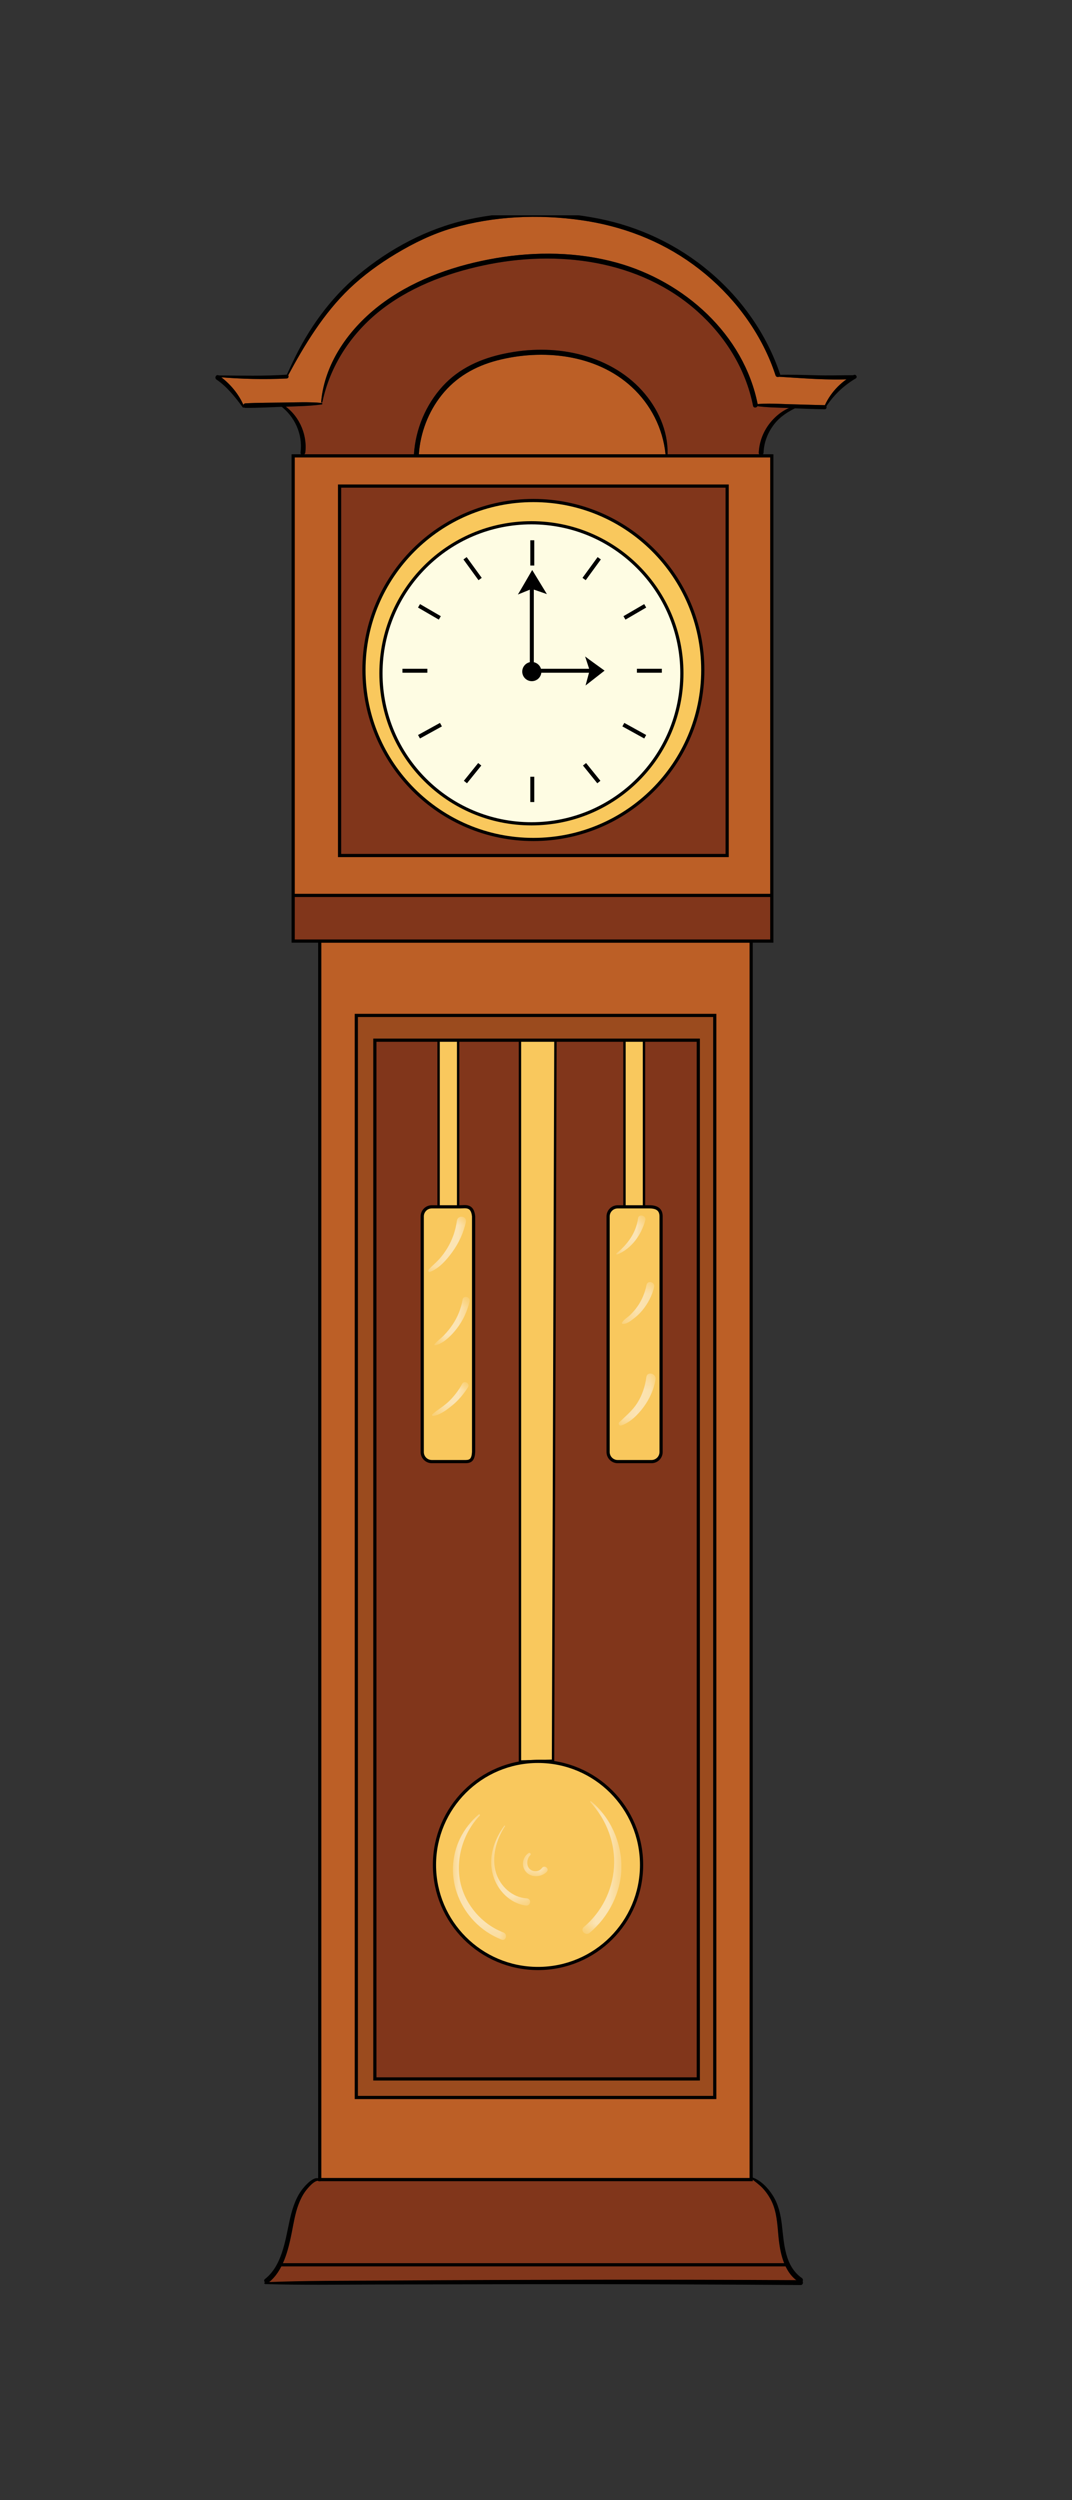 <svg xmlns="http://www.w3.org/2000/svg" xmlns:xlink="http://www.w3.org/1999/xlink" width="104.44" height="243.48" viewBox="0 0 78.33 182.61" class="displayed_equation">
  <rect x="0" y="0" width="78.33" height="182.61" fill="#333333" stroke="none"/>
  <defs>
    <clipPath id="svg264163010642tikz_00001Z">
      <path d="M 19 165 L 59 165 L 59 166.875 L 19 166.875 Z M 19 165" />
    </clipPath>
    <clipPath id="svg264163010642tikz_00001aa">
      <path d="M 16 15.727 L 62 15.727 L 62 30 L 16 30 Z M 16 15.727" />
    </clipPath>
    <clipPath id="svg264163010642tikz_00001ab">
      <path d="M 42.551 131.551 L 45.406 131.551 L 45.406 141.285 L 42.551 141.285 Z M 42.551 131.551" />
    </clipPath>
    <filter id="svg264163010642tikz_00001c" filterUnits="objectBoundingBox" x="0%" y="0%" width="100%" height="100%">
      <feColorMatrix in="SourceGraphic" values="0 0 0 0 1 0 0 0 0 1 0 0 0 0 1 0 0 0 1 0" />
    </filter>
    <clipPath id="svg264163010642tikz_00001b">
      <path d="M 0.551 0.551 L 3.406 0.551 L 3.406 10.285 L 0.551 10.285 Z M 0.551 0.551" />
    </clipPath>
    <clipPath id="svg264163010642tikz_00001a">
      <path d="M0 0H4V11H0z" />
    </clipPath>
    <g clip-path="url(#svg264163010642tikz_00001a)">
      <g clip-path="url(#svg264163010642tikz_00001b)" id="svg264163010642tikz_00001d">
        <path d="M 0.551 10.285 L 3.406 10.285 L 3.406 0.551 L 0.551 0.551 Z M 0.551 10.285" fill-opacity=".631" />
      </g>
    </g>
    <mask id="svg264163010642tikz_00001ad">
      <g filter="url(#svg264163010642tikz_00001c)">
        <use xlink:href="#svg264163010642tikz_00001d" />
      </g>
    </mask>
    <clipPath id="svg264163010642tikz_00001f">
      <path d="M 0.551 0.551 L 3.406 0.551 L 3.406 10.285 L 0.551 10.285 Z M 0.551 0.551" />
    </clipPath>
    <clipPath id="svg264163010642tikz_00001e">
      <path d="M0 0H4V11H0z" />
    </clipPath>
    <g clip-path="url(#svg264163010642tikz_00001e)">
      <g clip-path="url(#svg264163010642tikz_00001f)" id="svg264163010642tikz_00001ac">
        <path d="M 1.195 0.574 C 1.156 0.539 1.102 0.59 1.137 0.629 C 2.32 1.91 2.984 3.648 2.863 5.398 C 2.746 7.094 1.953 8.664 0.656 9.758 C 0.363 10.008 0.785 10.422 1.078 10.18 C 2.473 9.023 3.387 7.223 3.406 5.398 C 3.422 3.559 2.605 1.75 1.195 0.574 Z M 1.195 0.574" fill="#fcf4e8" />
      </g>
    </g>
    <clipPath id="svg264163010642tikz_00001ae">
      <path d="M 33.047 132.484 L 37.012 132.484 L 37.012 141.75 L 33.047 141.75 Z M 33.047 132.484" />
    </clipPath>
    <clipPath id="svg264163010642tikz_00001h">
      <path d="M 0.047 0.484 L 4.012 0.484 L 4.012 9.75 L 0.047 9.75 Z M 0.047 0.484" />
    </clipPath>
    <clipPath id="svg264163010642tikz_00001g">
      <path d="M0 0H5V10H0z" />
    </clipPath>
    <g clip-path="url(#svg264163010642tikz_00001g)">
      <g clip-path="url(#svg264163010642tikz_00001h)" id="svg264163010642tikz_00001i">
        <path d="M 0.047 9.75 L 4.012 9.75 L 4.012 0.484 L 0.047 0.484 Z M 0.047 9.75" fill-opacity=".631" />
      </g>
    </g>
    <mask id="svg264163010642tikz_00001ag">
      <g filter="url(#svg264163010642tikz_00001c)">
        <use xlink:href="#svg264163010642tikz_00001i" />
      </g>
    </mask>
    <clipPath id="svg264163010642tikz_00001k">
      <path d="M 0.047 0.484 L 4 0.484 L 4 9.75 L 0.047 9.75 Z M 0.047 0.484" />
    </clipPath>
    <clipPath id="svg264163010642tikz_00001j">
      <path d="M0 0H5V10H0z" />
    </clipPath>
    <g clip-path="url(#svg264163010642tikz_00001j)">
      <g clip-path="url(#svg264163010642tikz_00001k)" id="svg264163010642tikz_00001af">
        <path d="M 3.789 9.152 C 2.23 8.559 1.02 7.16 0.648 5.535 C 0.262 3.832 0.836 1.863 2.055 0.617 C 2.109 0.562 2.031 0.488 1.973 0.535 C 0.832 1.52 0.141 2.887 0.098 4.402 C 0.055 5.859 0.641 7.273 1.641 8.324 C 2.203 8.918 2.891 9.371 3.648 9.672 C 3.969 9.801 4.113 9.277 3.789 9.152 Z M 3.789 9.152" fill="#fcf4e8" />
      </g>
    </g>
    <clipPath id="svg264163010642tikz_00001ah">
      <path d="M 38.176 135.281 L 40.043 135.281 L 40.043 137.086 L 38.176 137.086 Z M 38.176 135.281" />
    </clipPath>
    <clipPath id="svg264163010642tikz_00001m">
      <path d="M 0.176 0.281 L 2.043 0.281 L 2.043 2.086 L 0.176 2.086 Z M 0.176 0.281" />
    </clipPath>
    <clipPath id="svg264163010642tikz_00001l">
      <path d="M0 0H3V3H0z" />
    </clipPath>
    <g clip-path="url(#svg264163010642tikz_00001l)">
      <g clip-path="url(#svg264163010642tikz_00001m)" id="svg264163010642tikz_00001n">
        <path d="M 0.176 2.086 L 2.043 2.086 L 2.043 0.281 L 0.176 0.281 Z M 0.176 2.086" fill-opacity=".631" />
      </g>
    </g>
    <mask id="svg264163010642tikz_00001aj">
      <g filter="url(#svg264163010642tikz_00001c)">
        <use xlink:href="#svg264163010642tikz_00001n" />
      </g>
    </mask>
    <clipPath id="svg264163010642tikz_00001p">
      <path d="M 0.176 0.281 L 2.043 0.281 L 2.043 2.086 L 0.176 2.086 Z M 0.176 0.281" />
    </clipPath>
    <clipPath id="svg264163010642tikz_00001o">
      <path d="M0 0H3V3H0z" />
    </clipPath>
    <g clip-path="url(#svg264163010642tikz_00001o)">
      <g clip-path="url(#svg264163010642tikz_00001p)" id="svg264163010642tikz_00001ai">
        <path d="M 1.594 1.449 C 1.387 1.734 0.922 1.75 0.684 1.492 C 0.438 1.219 0.5 0.746 0.75 0.5 C 0.828 0.426 0.723 0.285 0.629 0.348 C 0.168 0.648 0.066 1.316 0.441 1.734 C 0.828 2.164 1.555 2.121 1.949 1.723 C 2.172 1.492 1.785 1.176 1.594 1.449 Z M 1.594 1.449" fill="#fcf4e8" />
      </g>
    </g>
    <clipPath id="svg264163010642tikz_00001ak">
      <path d="M 35.848 133.301 L 38.762 133.301 L 38.762 139.246 L 35.848 139.246 Z M 35.848 133.301" />
    </clipPath>
    <clipPath id="svg264163010642tikz_00001r">
      <path d="M 0.848 0.301 L 3.762 0.301 L 3.762 6.246 L 0.848 6.246 Z M 0.848 0.301" />
    </clipPath>
    <clipPath id="svg264163010642tikz_00001q">
      <path d="M0 0H4V7H0z" />
    </clipPath>
    <g clip-path="url(#svg264163010642tikz_00001q)">
      <g clip-path="url(#svg264163010642tikz_00001r)" id="svg264163010642tikz_00001s">
        <path d="M 0.848 6.246 L 3.762 6.246 L 3.762 0.301 L 0.848 0.301 Z M 0.848 6.246" fill-opacity=".631" />
      </g>
    </g>
    <mask id="svg264163010642tikz_00001am">
      <g filter="url(#svg264163010642tikz_00001c)">
        <use xlink:href="#svg264163010642tikz_00001s" />
      </g>
    </mask>
    <clipPath id="svg264163010642tikz_00001u">
      <path d="M 0.848 0.301 L 3.762 0.301 L 3.762 6.246 L 0.848 6.246 Z M 0.848 0.301" />
    </clipPath>
    <clipPath id="svg264163010642tikz_00001t">
      <path d="M0 0H4V7H0z" />
    </clipPath>
    <g clip-path="url(#svg264163010642tikz_00001t)">
      <g clip-path="url(#svg264163010642tikz_00001u)" id="svg264163010642tikz_00001al">
        <path d="M 3.477 5.656 C 2.434 5.598 1.559 4.781 1.25 3.812 C 0.891 2.688 1.254 1.34 1.902 0.391 C 1.926 0.355 1.871 0.324 1.844 0.355 C 1.09 1.422 0.645 2.699 1.035 4.004 C 1.359 5.082 2.262 6.016 3.406 6.184 C 3.793 6.242 3.867 5.676 3.477 5.656 Z M 3.477 5.656" fill="#fcf4e8" />
      </g>
    </g>
    <clipPath id="svg264163010642tikz_00001an">
      <path d="M 31.242 88.824 L 34.098 88.824 L 34.098 92.961 L 31.242 92.961 Z M 31.242 88.824" />
    </clipPath>
    <clipPath id="svg264163010642tikz_00001w">
      <path d="M 0.242 0.824 L 3.098 0.824 L 3.098 4.961 L 0.242 4.961 Z M 0.242 0.824" />
    </clipPath>
    <clipPath id="svg264163010642tikz_00001v">
      <path d="M0 0H4V5H0z" />
    </clipPath>
    <g clip-path="url(#svg264163010642tikz_00001v)">
      <g clip-path="url(#svg264163010642tikz_00001w)" id="svg264163010642tikz_00001x">
        <path d="M 0.242 4.961 L 3.098 4.961 L 3.098 0.824 L 0.242 0.824 Z M 0.242 4.961" fill-opacity=".631" />
      </g>
    </g>
    <mask id="svg264163010642tikz_00001ap">
      <g filter="url(#svg264163010642tikz_00001c)">
        <use xlink:href="#svg264163010642tikz_00001x" />
      </g>
    </mask>
    <clipPath id="svg264163010642tikz_00001z">
      <path d="M 0.242 0.824 L 3.098 0.824 L 3.098 4.961 L 0.242 4.961 Z M 0.242 0.824" />
    </clipPath>
    <clipPath id="svg264163010642tikz_00001y">
      <path d="M0 0H4V5H0z" />
    </clipPath>
    <g clip-path="url(#svg264163010642tikz_00001y)">
      <g clip-path="url(#svg264163010642tikz_00001z)" id="svg264163010642tikz_00001ao">
        <path d="M 2.379 1.188 C 2.289 1.879 2.051 2.559 1.691 3.156 C 1.516 3.449 1.312 3.727 1.082 3.98 C 0.84 4.246 0.551 4.473 0.316 4.742 C 0.258 4.809 0.312 4.941 0.41 4.906 C 1.09 4.656 1.656 3.996 2.066 3.426 C 2.531 2.781 2.863 2.051 3.039 1.277 C 3.145 0.809 2.445 0.699 2.379 1.188 Z M 2.379 1.188" fill="#fcf4e8" />
      </g>
    </g>
    <clipPath id="svg264163010642tikz_00001aq">
      <path d="M 31.707 94.711 L 34.332 94.711 L 34.332 98.266 L 31.707 98.266 Z M 31.707 94.711" />
    </clipPath>
    <clipPath id="svg264163010642tikz_00001B">
      <path d="M 0.707 0.711 L 3.332 0.711 L 3.332 4.266 L 0.707 4.266 Z M 0.707 0.711" />
    </clipPath>
    <clipPath id="svg264163010642tikz_00001A">
      <path d="M0 0H4V5H0z" />
    </clipPath>
    <g clip-path="url(#svg264163010642tikz_00001A)">
      <g clip-path="url(#svg264163010642tikz_00001B)" id="svg264163010642tikz_00001C">
        <path d="M 0.707 4.266 L 3.332 4.266 L 3.332 0.711 L 0.707 0.711 Z M 0.707 4.266" fill-opacity=".631" />
      </g>
    </g>
    <mask id="svg264163010642tikz_00001as">
      <g filter="url(#svg264163010642tikz_00001c)">
        <use xlink:href="#svg264163010642tikz_00001C" />
      </g>
    </mask>
    <clipPath id="svg264163010642tikz_00001E">
      <path d="M 0.707 0.711 L 3.332 0.711 L 3.332 4.266 L 0.707 4.266 Z M 0.707 0.711" />
    </clipPath>
    <clipPath id="svg264163010642tikz_00001D">
      <path d="M0 0H4V5H0z" />
    </clipPath>
    <g clip-path="url(#svg264163010642tikz_00001D)">
      <g clip-path="url(#svg264163010642tikz_00001E)" id="svg264163010642tikz_00001ar">
        <path d="M 2.805 0.914 C 2.691 1.57 2.449 2.184 2.078 2.738 C 1.891 3.02 1.676 3.285 1.445 3.527 C 1.223 3.754 0.945 3.949 0.746 4.191 C 0.719 4.227 0.742 4.273 0.789 4.266 C 1.414 4.141 2.023 3.508 2.391 3.023 C 2.836 2.441 3.148 1.77 3.312 1.055 C 3.387 0.723 2.863 0.586 2.805 0.914 Z M 2.805 0.914" fill="#fcf4e8" />
      </g>
    </g>
    <clipPath id="svg264163010642tikz_00001at">
      <path d="M 31.531 100.949 L 34.273 100.949 L 34.273 103.453 L 31.531 103.453 Z M 31.531 100.949" />
    </clipPath>
    <clipPath id="svg264163010642tikz_00001G">
      <path d="M 0.531 0.949 L 3.273 0.949 L 3.273 3.453 L 0.531 3.453 Z M 0.531 0.949" />
    </clipPath>
    <clipPath id="svg264163010642tikz_00001F">
      <path d="M0 0H4V4H0z" />
    </clipPath>
    <g clip-path="url(#svg264163010642tikz_00001F)">
      <g clip-path="url(#svg264163010642tikz_00001G)" id="svg264163010642tikz_00001H">
        <path d="M 0.531 3.453 L 3.273 3.453 L 3.273 0.949 L 0.531 0.949 Z M 0.531 3.453" fill-opacity=".631" />
      </g>
    </g>
    <mask id="svg264163010642tikz_00001av">
      <g filter="url(#svg264163010642tikz_00001c)">
        <use xlink:href="#svg264163010642tikz_00001H" />
      </g>
    </mask>
    <clipPath id="svg264163010642tikz_00001J">
      <path d="M 0.531 0.949 L 3.273 0.949 L 3.273 3.453 L 0.531 3.453 Z M 0.531 0.949" />
    </clipPath>
    <clipPath id="svg264163010642tikz_00001I">
      <path d="M0 0H4V4H0z" />
    </clipPath>
    <g clip-path="url(#svg264163010642tikz_00001I)">
      <g clip-path="url(#svg264163010642tikz_00001J)" id="svg264163010642tikz_00001au">
        <path d="M 2.773 1.074 C 2.516 1.551 2.191 1.973 1.805 2.352 C 1.43 2.719 0.965 2.961 0.586 3.312 C 0.535 3.363 0.59 3.43 0.652 3.422 C 1.172 3.348 1.68 2.953 2.078 2.625 C 2.52 2.258 2.891 1.809 3.199 1.324 C 3.371 1.055 2.922 0.793 2.773 1.074 Z M 2.773 1.074" fill="#fcf4e8" />
      </g>
    </g>
    <clipPath id="svg264163010642tikz_00001aw">
      <path d="M 44.996 88.766 L 47.211 88.766 L 47.211 91.68 L 44.996 91.68 Z M 44.996 88.766" />
    </clipPath>
    <clipPath id="svg264163010642tikz_00001L">
      <path d="M 0.996 0.766 L 3.211 0.766 L 3.211 3.68 L 0.996 3.68 Z M 0.996 0.766" />
    </clipPath>
    <clipPath id="svg264163010642tikz_00001K">
      <path d="M0 0H4V4H0z" />
    </clipPath>
    <g clip-path="url(#svg264163010642tikz_00001K)">
      <g clip-path="url(#svg264163010642tikz_00001L)" id="svg264163010642tikz_00001M">
        <path d="M 0.996 3.68 L 3.211 3.68 L 3.211 0.766 L 0.996 0.766 Z M 0.996 3.68" fill-opacity=".631" />
      </g>
    </g>
    <mask id="svg264163010642tikz_00001ay">
      <g filter="url(#svg264163010642tikz_00001c)">
        <use xlink:href="#svg264163010642tikz_00001M" />
      </g>
    </mask>
    <clipPath id="svg264163010642tikz_00001O">
      <path d="M 1 0.766 L 3.211 0.766 L 3.211 3.68 L 1 3.68 Z M 1 0.766" />
    </clipPath>
    <clipPath id="svg264163010642tikz_00001N">
      <path d="M0 0H4V4H0z" />
    </clipPath>
    <g clip-path="url(#svg264163010642tikz_00001N)">
      <g clip-path="url(#svg264163010642tikz_00001O)" id="svg264163010642tikz_00001ax">
        <path d="M 2.625 0.977 C 2.477 2.043 1.867 2.883 1.047 3.547 C 1.008 3.578 1.047 3.652 1.094 3.633 C 2.141 3.215 2.863 2.199 3.152 1.125 C 3.242 0.773 2.668 0.641 2.625 0.977 Z M 2.625 0.977" fill="#fcf4e8" />
      </g>
    </g>
    <clipPath id="svg264163010642tikz_00001az">
      <path d="M 45.406 93.602 L 47.855 93.602 L 47.855 96.75 L 45.406 96.75 Z M 45.406 93.602" />
    </clipPath>
    <clipPath id="svg264163010642tikz_00001Q">
      <path d="M 0.406 0.602 L 2.855 0.602 L 2.855 3.75 L 0.406 3.75 Z M 0.406 0.602" />
    </clipPath>
    <clipPath id="svg264163010642tikz_00001P">
      <path d="M0 0H3V4H0z" />
    </clipPath>
    <g clip-path="url(#svg264163010642tikz_00001P)">
      <g clip-path="url(#svg264163010642tikz_00001Q)" id="svg264163010642tikz_00001R">
        <path d="M 0.406 3.75 L 2.855 3.75 L 2.855 0.602 L 0.406 0.602 Z M 0.406 3.75" fill-opacity=".631" />
      </g>
    </g>
    <mask id="svg264163010642tikz_00001aB">
      <g filter="url(#svg264163010642tikz_00001c)">
        <use xlink:href="#svg264163010642tikz_00001R" />
      </g>
    </mask>
    <clipPath id="svg264163010642tikz_00001T">
      <path d="M 0.406 0.602 L 2.855 0.602 L 2.855 3.75 L 0.406 3.75 Z M 0.406 0.602" />
    </clipPath>
    <clipPath id="svg264163010642tikz_00001S">
      <path d="M0 0H3V4H0z" />
    </clipPath>
    <g clip-path="url(#svg264163010642tikz_00001S)">
      <g clip-path="url(#svg264163010642tikz_00001T)" id="svg264163010642tikz_00001aA">
        <path d="M 2.242 0.852 C 2.129 1.418 1.91 1.949 1.582 2.422 C 1.418 2.656 1.223 2.875 1.02 3.07 C 0.836 3.242 0.566 3.387 0.449 3.613 C 0.43 3.656 0.457 3.699 0.5 3.699 C 0.766 3.723 1.039 3.512 1.242 3.359 C 1.504 3.168 1.738 2.953 1.941 2.703 C 2.352 2.203 2.648 1.633 2.797 1.004 C 2.887 0.641 2.316 0.488 2.242 0.852 Z M 2.242 0.852" fill="#fcf4e8" />
      </g>
    </g>
    <clipPath id="svg264163010642tikz_00001aC">
      <path d="M 45.172 100.309 L 47.914 100.309 L 47.914 104.152 L 45.172 104.152 Z M 45.172 100.309" />
    </clipPath>
    <clipPath id="svg264163010642tikz_00001V">
      <path d="M 0.172 0.309 L 2.91 0.309 L 2.91 4.152 L 0.172 4.152 Z M 0.172 0.309" />
    </clipPath>
    <clipPath id="svg264163010642tikz_00001U">
      <path d="M0 0H3V5H0z" />
    </clipPath>
    <g clip-path="url(#svg264163010642tikz_00001U)">
      <g clip-path="url(#svg264163010642tikz_00001V)" id="svg264163010642tikz_00001W">
        <path d="M 0.172 4.152 L 2.914 4.152 L 2.914 0.309 L 0.172 0.309 Z M 0.172 4.152" fill-opacity=".631" />
      </g>
    </g>
    <mask id="svg264163010642tikz_00001aE">
      <g filter="url(#svg264163010642tikz_00001c)">
        <use xlink:href="#svg264163010642tikz_00001W" />
      </g>
    </mask>
    <clipPath id="svg264163010642tikz_00001Y">
      <path d="M 0.172 0.309 L 2.91 0.309 L 2.91 4.152 L 0.172 4.152 Z M 0.172 0.309" />
    </clipPath>
    <clipPath id="svg264163010642tikz_00001X">
      <path d="M0 0H3V5H0z" />
    </clipPath>
    <g clip-path="url(#svg264163010642tikz_00001X)">
      <g clip-path="url(#svg264163010642tikz_00001Y)" id="svg264163010642tikz_00001aD">
        <path d="M 2.23 0.574 C 2.141 1.238 1.941 1.867 1.59 2.438 C 1.227 3.023 0.73 3.418 0.246 3.891 C 0.152 3.984 0.25 4.164 0.383 4.121 C 1.047 3.91 1.609 3.332 2.016 2.789 C 2.457 2.195 2.777 1.492 2.898 0.762 C 2.973 0.32 2.293 0.141 2.23 0.574 Z M 2.23 0.574" fill="#fcf4e8" />
      </g>
    </g>
    <clipPath id="svg264163010642tikz_00001aF">
      <path d="M 15.734 27 L 18 27 L 18 30 L 15.734 30 Z M 15.734 27" />
    </clipPath>
    <clipPath id="svg264163010642tikz_00001aG">
      <path d="M 60 27 L 62.602 27 L 62.602 30 L 60 30 Z M 60 27" />
    </clipPath>
    <clipPath id="svg264163010642tikz_00001aH">
      <path d="M 15.734 27 L 22 27 L 22 28 L 15.734 28 Z M 15.734 27" />
    </clipPath>
    <clipPath id="svg264163010642tikz_00001aI">
      <path d="M 56 27 L 62.602 27 L 62.602 28 L 56 28 Z M 56 27" />
    </clipPath>
    <clipPath id="svg264163010642tikz_00001aJ">
      <path d="M 20 15.727 L 58 15.727 L 58 28 L 20 28 Z M 20 15.727" />
    </clipPath>
    <clipPath id="svg264163010642tikz_00001aK">
      <path d="M 19 159 L 24 159 L 24 166.875 L 19 166.875 Z M 19 159" />
    </clipPath>
    <clipPath id="svg264163010642tikz_00001aL">
      <path d="M 54 159 L 59 159 L 59 166.875 L 54 166.875 Z M 54 159" />
    </clipPath>
    <clipPath id="svg264163010642tikz_00001aM">
      <path d="M 19 166 L 59 166 L 59 166.875 L 19 166.875 Z M 19 166" />
    </clipPath>
  </defs>
  <path d="M 34.664 88.848 L 34.664 106.059 C 34.664 106.445 34.352 106.758 33.965 106.758 L 31.492 106.758 C 31.109 106.758 30.793 106.445 30.793 106.059 L 30.793 88.848 C 30.793 88.461 31.109 88.148 31.492 88.148 L 31.988 88.148 L 31.988 88.152 L 33.418 88.152 L 33.418 88.148 L 33.965 88.148 C 34.352 88.148 34.664 88.461 34.664 88.848 Z M 34.664 88.848" fill="#f9c85d" />
  <g clip-path="url(#svg264163010642tikz_00001Z)">
    <path d="M 57.352 165.422 C 57.523 165.781 58.047 166.344 58.375 166.605 C 53.367 166.578 48.086 166.609 43.078 166.676 C 38.133 166.742 33.145 166.73 28.199 166.719 C 25.41 166.711 22.328 166.75 19.543 166.762 C 19.859 166.453 20.422 165.832 20.617 165.422 Z M 57.352 165.422" fill="#81361b" />
  </g>
  <path d="M 23.395 159.199 L 54.887 159.199 L 54.887 159.109 C 55.141 159.332 55.422 159.516 55.656 159.758 C 55.898 160.004 56.109 160.285 56.277 160.586 C 56.664 161.281 56.766 162.074 56.836 162.855 C 56.91 163.691 56.984 164.641 57.352 165.422 L 20.617 165.422 C 20.969 164.691 21.16 163.855 21.309 163.113 C 21.449 162.41 21.555 161.707 21.805 161.031 C 21.934 160.684 22.098 160.344 22.32 160.043 C 22.465 159.848 23.043 159.129 23.34 159.32 C 23.391 159.352 23.465 159.285 23.426 159.234 C 23.414 159.223 23.406 159.207 23.395 159.199 Z M 23.395 159.199" fill="#81361b" />
  <path d="M39.312 128.648C43.492 128.648 46.879 132.039 46.879 136.215 46.879 140.395 43.492 143.781 39.312 143.781 35.137 143.781 31.746 140.395 31.746 136.215 31.746 132.039 35.137 128.648 39.312 128.648zM32.047 88.148L33.477 88.148 33.477 75.977 32.047 75.977zM32.047 88.148" fill="#f9c85d" />
  <path d="M40.586 75.977L40.406 128.664 37.992 128.664 37.992 75.977zM48.305 88.848L48.305 106.059C48.305 106.445 47.988 106.758 47.605 106.758L45.133 106.758C44.75 106.758 44.434 106.445 44.434 106.059L44.434 88.848C44.434 88.461 44.75 88.148 45.133 88.148L45.629 88.148 45.629 88.152 47.055 88.152 47.055 88.148 47.605 88.148C47.988 88.148 48.305 88.461 48.305 88.848zM45.629 88.148L46.996 88.148 46.996 75.977 45.629 75.977zM45.629 88.148" fill="#f9c85d" />
  <path d="M 52.227 74.168 L 52.227 153.203 L 26.035 153.203 L 26.035 74.168 Z M 51.023 151.848 L 51.023 75.977 L 27.391 75.977 L 27.391 151.848 Z M 51.023 151.848" fill="#9b4b1e" />
  <path d="M 40.406 128.664 L 40.586 75.977 L 45.629 75.977 L 45.629 88.148 L 45.133 88.148 C 44.75 88.148 44.434 88.461 44.434 88.848 L 44.434 106.059 C 44.434 106.445 44.75 106.758 45.133 106.758 L 47.605 106.758 C 47.988 106.758 48.305 106.445 48.305 106.059 L 48.305 88.848 C 48.305 88.461 47.988 88.148 47.605 88.148 L 47.055 88.148 L 47.055 75.977 L 51.023 75.977 L 51.023 151.848 L 27.391 151.848 L 27.391 75.977 L 32.066 75.977 L 31.988 88.148 L 32.25 88.148 C 31.867 88.148 30.883 88.156 30.883 88.543 L 30.793 106.059 C 30.793 106.445 31.258 106.758 31.641 106.758 L 34.262 106.758 C 34.645 106.758 34.598 106.246 34.598 105.863 L 34.664 89.012 C 34.664 88.625 34.562 88.266 34.395 88.227 L 33.477 88.148 L 33.477 75.977 L 37.992 75.977 L 37.992 118.145 L 37.945 125.363 L 37.992 128.664 Z M 39.195 128.648 C 35.02 128.648 31.746 132.211 31.746 136.391 C 31.746 140.57 35.309 143.781 39.488 143.781 C 43.668 143.781 46.879 140.219 46.879 136.043 C 46.879 131.863 43.375 128.648 39.195 128.648 Z M 39.195 128.648" fill="#81361b" />
  <path d="M 54.887 159.199 L 23.395 159.199 C 23.387 159.188 23.375 159.18 23.367 159.172 L 23.367 68.742 L 54.887 68.742 L 54.887 159.039 C 54.867 159.055 54.859 159.086 54.883 159.105 C 54.883 159.109 54.883 159.109 54.887 159.109 Z M 52.227 153.203 L 52.227 74.168 L 26.035 74.168 L 26.035 153.203 Z M 52.227 153.203" fill="#bc5f26" />
  <path d="M 21.422 68.742 L 56.395 68.742 L 56.395 65.402 L 21.422 65.402 Z M 21.422 68.742" fill="#81361b" />
  <path d="M 38.832 38.184 C 44.902 38.184 49.824 43.105 49.824 49.18 C 49.824 55.25 44.902 60.176 38.832 60.176 C 32.758 60.176 27.836 55.25 27.836 49.18 C 27.836 43.105 32.758 38.184 38.832 38.184 Z M 38.832 38.184" fill="#fefce3" />
  <path d="M 38.973 36.559 C 45.809 36.559 51.352 42.102 51.352 48.938 C 51.352 55.773 45.809 61.312 38.973 61.312 C 32.137 61.312 26.594 55.773 26.594 48.938 C 26.594 42.102 32.137 36.559 38.973 36.559 Z M 49.824 49.18 C 49.824 43.105 44.902 38.184 38.832 38.184 C 32.758 38.184 27.836 43.105 27.836 49.18 C 27.836 55.25 32.758 60.176 38.832 60.176 C 44.902 60.176 49.824 55.25 49.824 49.18 Z M 49.824 49.18" fill="#f9c85d" />
  <path d="M 53.133 35.504 L 53.133 62.488 L 24.812 62.488 L 24.812 35.504 Z M 51.352 48.938 C 51.352 42.102 45.809 36.559 38.973 36.559 C 32.137 36.559 26.594 42.102 26.594 48.938 C 26.594 55.773 32.137 61.312 38.973 61.312 C 45.809 61.312 51.352 55.773 51.352 48.938 Z M 51.352 48.938" fill="#81361b" />
  <path d="M56.395 33.301L56.395 65.402 21.422 65.402 21.422 33.301 30.285 33.301C30.348 33.371 30.477 33.367 30.551 33.301zM53.133 62.488L53.133 35.504 24.812 35.504 24.812 62.488zM48.707 33.301L30.551 33.301C30.582 33.27 30.605 33.23 30.605 33.18 30.711 31.617 31.297 30.078 32.273 28.855 33.316 27.547 34.711 26.75 36.316 26.332 39.629 25.465 43.559 25.863 46.16 28.266 47.551 29.547 48.441 31.297 48.629 33.176 48.633 33.227 48.672 33.25 48.707 33.25zM48.707 33.301" fill="#bc5f26" />
  <path d="M 22.309 33.051 C 22.461 31.789 21.902 30.461 20.883 29.703 C 21.754 29.676 22.645 29.66 23.512 29.543 C 23.578 29.531 23.555 29.438 23.496 29.43 L 23.504 29.402 C 23.523 29.406 23.547 29.398 23.555 29.371 C 24.105 26.773 25.582 24.48 27.629 22.809 C 29.832 21.016 32.566 19.977 35.316 19.387 C 40.703 18.227 46.723 18.965 50.953 22.738 C 52.988 24.551 54.492 26.945 55.023 29.637 C 55.059 29.812 55.273 29.793 55.348 29.668 C 56.102 29.77 56.887 29.766 57.645 29.805 C 57.121 30.027 56.645 30.426 56.305 30.844 C 55.785 31.477 55.484 32.242 55.441 33.062 C 55.434 33.176 55.523 33.23 55.609 33.23 L 55.609 33.301 L 48.707 33.301 L 48.707 33.25 C 48.742 33.25 48.781 33.227 48.781 33.176 C 48.82 31.449 48.059 29.797 46.914 28.527 C 45.691 27.172 44.023 26.285 42.258 25.863 C 40.488 25.434 38.645 25.457 36.867 25.828 C 35.145 26.188 33.559 26.887 32.355 28.199 C 31.113 29.559 30.363 31.344 30.246 33.18 C 30.242 33.23 30.258 33.27 30.285 33.301 L 22.113 33.301 L 22.113 33.219 C 22.203 33.219 22.297 33.16 22.309 33.051 Z M 22.309 33.051" fill="#81361b" />
  <g clip-path="url(#svg264163010642tikz_00001aa)">
    <path d="M 23.465 29.359 C 23.461 29.383 23.48 29.398 23.504 29.402 L 23.496 29.43 C 22.578 29.348 21.637 29.391 20.715 29.402 C 20.645 29.406 20.578 29.406 20.512 29.406 C 19.652 29.418 18.789 29.414 17.934 29.461 C 17.852 29.465 17.805 29.512 17.781 29.57 C 17.43 28.785 16.855 28.082 16.168 27.559 C 17.762 27.688 19.352 27.723 20.953 27.645 C 21.078 27.637 21.113 27.492 21.059 27.414 C 22.285 25.129 23.672 22.859 25.559 21.059 C 26.578 20.09 27.719 19.262 28.922 18.539 C 30.238 17.75 31.598 17.086 33.078 16.656 C 36.086 15.781 39.344 15.641 42.441 16.078 C 45.414 16.496 48.223 17.555 50.656 19.328 C 53.105 21.113 55.109 23.555 56.277 26.359 C 56.422 26.707 56.551 27.062 56.668 27.418 C 56.707 27.535 56.828 27.559 56.914 27.52 C 58.551 27.617 60.211 27.762 61.852 27.707 C 61.172 28.184 60.617 28.844 60.273 29.594 C 60.266 29.594 60.258 29.594 60.25 29.594 C 59.594 29.582 58.941 29.562 58.285 29.539 C 58.098 29.535 57.91 29.531 57.723 29.527 C 56.945 29.504 56.141 29.445 55.363 29.516 C 54.332 24.395 49.984 20.555 45.082 19.191 C 42.211 18.395 39.164 18.359 36.238 18.855 C 33.383 19.344 30.512 20.312 28.137 22.004 C 25.727 23.723 23.734 26.336 23.465 29.359 Z M 23.465 29.359" fill="#bc5f26" />
  </g>
  <g clip-path="url(#svg264163010642tikz_00001ab)">
    <use xlink:href="#svg264163010642tikz_00001ac" transform="translate(42 131)" mask="url(#svg264163010642tikz_00001ad)" />
  </g>
  <g clip-path="url(#svg264163010642tikz_00001ae)">
    <use xlink:href="#svg264163010642tikz_00001af" transform="translate(33 132)" mask="url(#svg264163010642tikz_00001ag)" />
  </g>
  <g clip-path="url(#svg264163010642tikz_00001ah)">
    <use xlink:href="#svg264163010642tikz_00001ai" transform="translate(38 135)" mask="url(#svg264163010642tikz_00001aj)" />
  </g>
  <g clip-path="url(#svg264163010642tikz_00001ak)">
    <use xlink:href="#svg264163010642tikz_00001al" transform="translate(35 133)" mask="url(#svg264163010642tikz_00001am)" />
  </g>
  <g clip-path="url(#svg264163010642tikz_00001an)">
    <use xlink:href="#svg264163010642tikz_00001ao" transform="translate(31 88)" mask="url(#svg264163010642tikz_00001ap)" />
  </g>
  <g clip-path="url(#svg264163010642tikz_00001aq)">
    <use xlink:href="#svg264163010642tikz_00001ar" transform="translate(31 94)" mask="url(#svg264163010642tikz_00001as)" />
  </g>
  <g clip-path="url(#svg264163010642tikz_00001at)">
    <use xlink:href="#svg264163010642tikz_00001au" transform="translate(31 100)" mask="url(#svg264163010642tikz_00001av)" />
  </g>
  <g clip-path="url(#svg264163010642tikz_00001aw)">
    <use xlink:href="#svg264163010642tikz_00001ax" transform="translate(44 88)" mask="url(#svg264163010642tikz_00001ay)" />
  </g>
  <g clip-path="url(#svg264163010642tikz_00001az)">
    <use xlink:href="#svg264163010642tikz_00001aA" transform="translate(45 93)" mask="url(#svg264163010642tikz_00001aB)" />
  </g>
  <g clip-path="url(#svg264163010642tikz_00001aC)">
    <use xlink:href="#svg264163010642tikz_00001aD" transform="translate(45 100)" mask="url(#svg264163010642tikz_00001aE)" />
  </g>
  <path d="M388.945 1431.491L388.945 1413.014M388.945 1258.756L388.945 1240.28M339.805 1418.327L350.82 1403.17M306.172 1383.6L321.367 1374.772M294.062 1336.178L312.266 1336.178M306.172 1287.975L322.188 1296.803M340.078 1254.889L350.547 1267.858M437.852 1418.327L426.797 1403.17M471.445 1383.6L456.289 1374.772M483.594 1336.178L465.391 1336.178M471.445 1287.975L455.469 1296.803M437.578 1254.889L427.109 1267.858M388.594 1395.983L388.594 1340.319M434.805 1336.178L389.141 1336.178" transform="matrix(.1 0 0 -.1 0 182.61)" fill="none" stroke-width="2.914" stroke="#000" stroke-miterlimit="10" />
  <path d="M39.559 49.055C39.559 49.441 39.246 49.754 38.859 49.754 38.473 49.754 38.16 49.441 38.16 49.055 38.16 48.668 38.473 48.352 38.859 48.352 39.246 48.352 39.559 48.668 39.559 49.055zM37.84 43.426C37.949 43.258 38.887 41.633 38.887 41.633L39.961 43.395 38.859 43.012zM42.754 47.949C42.887 48.059 44.176 48.984 44.176 48.984L42.785 50.07 43.086 48.965zM42.754 47.949" />
  <path d="M233.633 234.108L548.867 234.108 548.867 1138.678 233.633 1138.678zM214.219 1138.717L563.945 1138.717 563.945 1493.131 214.219 1493.131zM214.219 1138.717" transform="matrix(.1 0 0 -.1 0 182.61)" fill="none" stroke-width="2.332" stroke="#000" stroke-miterlimit="10" />
  <path d="M48.781 33.176C48.82 31.449 48.059 29.797 46.914 28.531 45.691 27.172 44.023 26.285 42.258 25.863 40.488 25.434 38.645 25.457 36.867 25.828 35.145 26.188 33.559 26.887 32.355 28.199 31.113 29.559 30.363 31.344 30.246 33.18 30.23 33.41 30.594 33.41 30.605 33.18 30.711 31.617 31.297 30.078 32.273 28.855 33.316 27.547 34.711 26.75 36.316 26.328 39.629 25.465 43.559 25.863 46.16 28.266 47.551 29.543 48.441 31.297 48.629 33.176 48.637 33.273 48.777 33.277 48.781 33.176zM20.473 29.625C21.547 30.426 22.129 31.715 21.961 33.051 21.93 33.273 22.285 33.273 22.309 33.051 22.473 31.66 21.781 30.188 20.555 29.488 20.465 29.438 20.395 29.566 20.473 29.625zM58.277 29.629C57.512 29.723 56.781 30.262 56.305 30.844 55.785 31.477 55.484 32.242 55.441 33.062 55.43 33.289 55.785 33.289 55.793 33.062 55.82 32.316 56.098 31.598 56.555 31.004 57.027 30.395 57.617 30.043 58.301 29.719 58.344 29.699 58.324 29.621 58.277 29.629zM58.277 29.629" />
  <path d="M 23.496 29.43 C 22.578 29.348 21.637 29.391 20.715 29.402 C 19.789 29.418 18.855 29.41 17.934 29.461 C 17.719 29.473 17.719 29.793 17.934 29.793 C 18.879 29.797 19.824 29.742 20.766 29.707 C 21.676 29.676 22.605 29.664 23.512 29.543 C 23.578 29.531 23.555 29.434 23.496 29.43 Z M 23.496 29.43" />
  <g clip-path="url(#svg264163010642tikz_00001aF)">
    <path d="M 17.844 29.707 C 17.469 28.797 16.797 27.988 15.988 27.426 C 15.809 27.301 15.637 27.598 15.816 27.723 C 16.59 28.246 17.188 29.008 17.734 29.75 C 17.77 29.801 17.871 29.773 17.844 29.707 Z M 17.844 29.707" />
  </g>
  <path d="M 55.18 29.645 C 55.996 29.77 56.852 29.766 57.676 29.805 C 58.531 29.848 59.391 29.879 60.25 29.895 C 60.445 29.898 60.445 29.598 60.25 29.594 C 59.406 29.578 58.566 29.547 57.723 29.527 C 56.891 29.504 56.023 29.434 55.195 29.531 C 55.137 29.539 55.109 29.633 55.18 29.645 Z M 55.18 29.645" />
  <g clip-path="url(#svg264163010642tikz_00001aG)">
    <path d="M 60.273 29.844 C 60.852 28.922 61.59 28.195 62.523 27.645 C 62.688 27.551 62.543 27.305 62.375 27.391 C 61.395 27.895 60.59 28.781 60.184 29.805 C 60.164 29.855 60.246 29.887 60.273 29.844 Z M 60.273 29.844" />
  </g>
  <g clip-path="url(#svg264163010642tikz_00001aH)">
    <path d="M 15.984 27.543 C 17.641 27.684 19.293 27.727 20.949 27.645 C 21.129 27.637 21.129 27.355 20.949 27.367 C 19.293 27.477 17.648 27.434 15.984 27.422 C 15.906 27.418 15.906 27.535 15.984 27.543 Z M 15.984 27.543" />
  </g>
  <g clip-path="url(#svg264163010642tikz_00001aI)">
    <path d="M 56.895 27.516 C 58.695 27.625 60.527 27.789 62.328 27.688 C 62.508 27.676 62.512 27.406 62.328 27.406 C 61.426 27.406 60.523 27.438 59.621 27.41 C 58.715 27.387 57.805 27.355 56.895 27.379 C 56.805 27.379 56.805 27.512 56.895 27.516 Z M 56.895 27.516" />
  </g>
  <g clip-path="url(#svg264163010642tikz_00001aJ)">
    <path d="M 20.992 27.531 C 22.238 25.207 23.641 22.891 25.559 21.059 C 26.578 20.09 27.719 19.262 28.922 18.539 C 30.238 17.75 31.598 17.086 33.074 16.656 C 36.086 15.781 39.344 15.641 42.441 16.078 C 45.414 16.496 48.223 17.555 50.656 19.328 C 53.105 21.113 55.109 23.555 56.277 26.359 C 56.422 26.707 56.551 27.062 56.668 27.418 C 56.738 27.625 57.07 27.535 57 27.328 C 56.02 24.414 54.195 21.824 51.848 19.848 C 49.508 17.871 46.707 16.551 43.707 15.961 C 40.586 15.348 37.289 15.352 34.18 16.039 C 31.227 16.691 28.465 18.16 26.152 20.098 C 24.113 21.809 22.52 24.039 21.391 26.445 C 21.227 26.789 21.07 27.137 20.906 27.48 C 20.879 27.539 20.965 27.59 20.992 27.531 Z M 20.992 27.531" />
  </g>
  <path d="M 23.555 29.371 C 24.105 26.773 25.582 24.48 27.629 22.809 C 29.832 21.016 32.566 19.977 35.316 19.387 C 40.703 18.227 46.723 18.965 50.953 22.738 C 52.988 24.551 54.492 26.945 55.023 29.637 C 55.066 29.863 55.414 29.766 55.367 29.543 C 54.348 24.41 49.992 20.555 45.082 19.191 C 42.211 18.395 39.164 18.359 36.238 18.855 C 33.383 19.344 30.512 20.312 28.137 22.004 C 25.727 23.723 23.734 26.336 23.465 29.359 C 23.461 29.41 23.543 29.422 23.555 29.371 Z M 23.555 29.371" />
  <path d="M248.125 1201.217L531.328 1201.217 531.328 1471.061 248.125 1471.061zM214.219 1172.077L563.945 1172.077" transform="matrix(.1 0 0 -.1 0 182.61)" fill="none" stroke-width="2.332" stroke="#000" stroke-miterlimit="10" />
  <path d="M 513.516 1336.725 C 513.516 1268.366 458.086 1212.936 389.727 1212.936 C 321.367 1212.936 265.938 1268.366 265.938 1336.725 C 265.938 1405.084 321.367 1460.514 389.727 1460.514 C 458.086 1460.514 513.516 1405.084 513.516 1336.725 Z M 513.516 1336.725" transform="matrix(.1 0 0 -.1 0 182.61)" fill="none" stroke-width="2.332" stroke="#000" stroke-miterlimit="10" />
  <path d="M498.242 1334.303C498.242 1273.6 449.023 1224.381 388.32 1224.381 327.578 1224.381 278.359 1273.6 278.359 1334.303 278.359 1395.045 327.578 1444.264 388.32 1444.264 449.023 1444.264 498.242 1395.045 498.242 1334.303zM260.352 294.069L522.266 294.069 522.266 1084.42 260.352 1084.42zM260.352 294.069" transform="matrix(.1 0 0 -.1 0 182.61)" fill="none" stroke-width="2.332" stroke="#000" stroke-miterlimit="10" />
  <path d="M 273.906 307.623 L 510.234 307.623 L 510.234 1066.334 L 273.906 1066.334 Z M 273.906 307.623" transform="matrix(.1 0 0 -.1 0 182.61)" fill="none" stroke-width="2.332" stroke="#000" stroke-miterlimit="10" />
  <g clip-path="url(#svg264163010642tikz_00001aK)">
    <path d="M 23.426 159.234 C 23.039 158.723 22.191 159.746 21.992 160.039 C 21.535 160.695 21.312 161.492 21.145 162.266 C 20.84 163.68 20.59 165.504 19.367 166.457 C 19.176 166.602 19.441 166.867 19.629 166.719 C 20.684 165.887 21.059 164.363 21.309 163.113 C 21.449 162.41 21.555 161.707 21.805 161.031 C 21.934 160.684 22.098 160.344 22.32 160.043 C 22.465 159.848 23.043 159.129 23.34 159.32 C 23.391 159.352 23.465 159.285 23.426 159.234 Z M 23.426 159.234" />
  </g>
  <g clip-path="url(#svg264163010642tikz_00001aL)">
    <path d="M 54.883 159.105 C 55.16 159.348 55.465 159.551 55.723 159.82 C 55.988 160.105 56.211 160.434 56.383 160.785 C 56.762 161.57 56.801 162.465 56.879 163.32 C 56.992 164.523 57.277 166.027 58.406 166.699 C 58.609 166.82 58.773 166.523 58.59 166.391 C 57.332 165.504 57.293 163.879 57.129 162.492 C 57.039 161.73 56.871 160.98 56.449 160.332 C 56.105 159.793 55.555 159.215 54.926 159.027 C 54.883 159.016 54.844 159.074 54.883 159.105 Z M 54.883 159.105" />
  </g>
  <g clip-path="url(#svg264163010642tikz_00001aM)">
    <path d="M 19.379 166.832 C 22.012 166.91 24.648 166.871 27.277 166.863 C 29.812 166.859 32.348 166.852 34.883 166.848 C 39.871 166.836 44.863 166.836 49.852 166.855 C 52.734 166.863 55.617 166.879 58.5 166.902 C 58.727 166.906 58.727 166.547 58.5 166.547 C 53.422 166.516 48.344 166.508 43.266 166.512 C 38.25 166.52 33.234 166.539 28.219 166.574 C 25.273 166.594 22.324 166.574 19.379 166.695 C 19.293 166.699 19.293 166.828 19.379 166.832 Z M 19.379 166.832" />
  </g>
  <path d="M320.469 944.577L334.766 944.577 334.766 1066.334 320.469 1066.334zM456.289 944.577L470.547 944.577 470.547 1066.334 456.289 1066.334zM404.102 540.045L379.922 539.459 379.922 1066.334 405.859 1066.334zM404.102 540.045" transform="matrix(.1 0 0 -.1 0 182.61)" fill="none" stroke-width="1.749" stroke="#000" stroke-miterlimit="10" />
  <path d="M468.789 463.952C468.789 422.155 434.922 388.288 393.125 388.288 351.367 388.288 317.461 422.155 317.461 463.952 317.461 505.709 351.367 539.577 393.125 539.577 434.922 539.577 468.789 505.709 468.789 463.952zM340.234 758.522L315.508 758.522C311.68 758.522 308.516 761.647 308.516 765.514L308.516 937.623C308.516 941.491 311.68 944.616 315.508 944.616L336.172 944.616C340 944.616 345.234 946.178 346.055 937.623L346.055 765.514C345.742 760.202 344.102 758.522 340.234 758.522zM476.055 758.522L451.328 758.522C447.5 758.522 444.336 761.647 444.336 765.514L444.336 937.623C444.336 941.491 447.5 944.616 451.328 944.616L474.062 944.616C481.25 944.772 483.047 941.491 483.047 937.623L483.047 765.514C483.047 761.647 479.883 758.522 476.055 758.522zM203.945 171.881L575 171.881" transform="matrix(.1 0 0 -.1 0 182.61)" fill="none" stroke-width="2.332" stroke="#000" stroke-miterlimit="10" />
</svg>